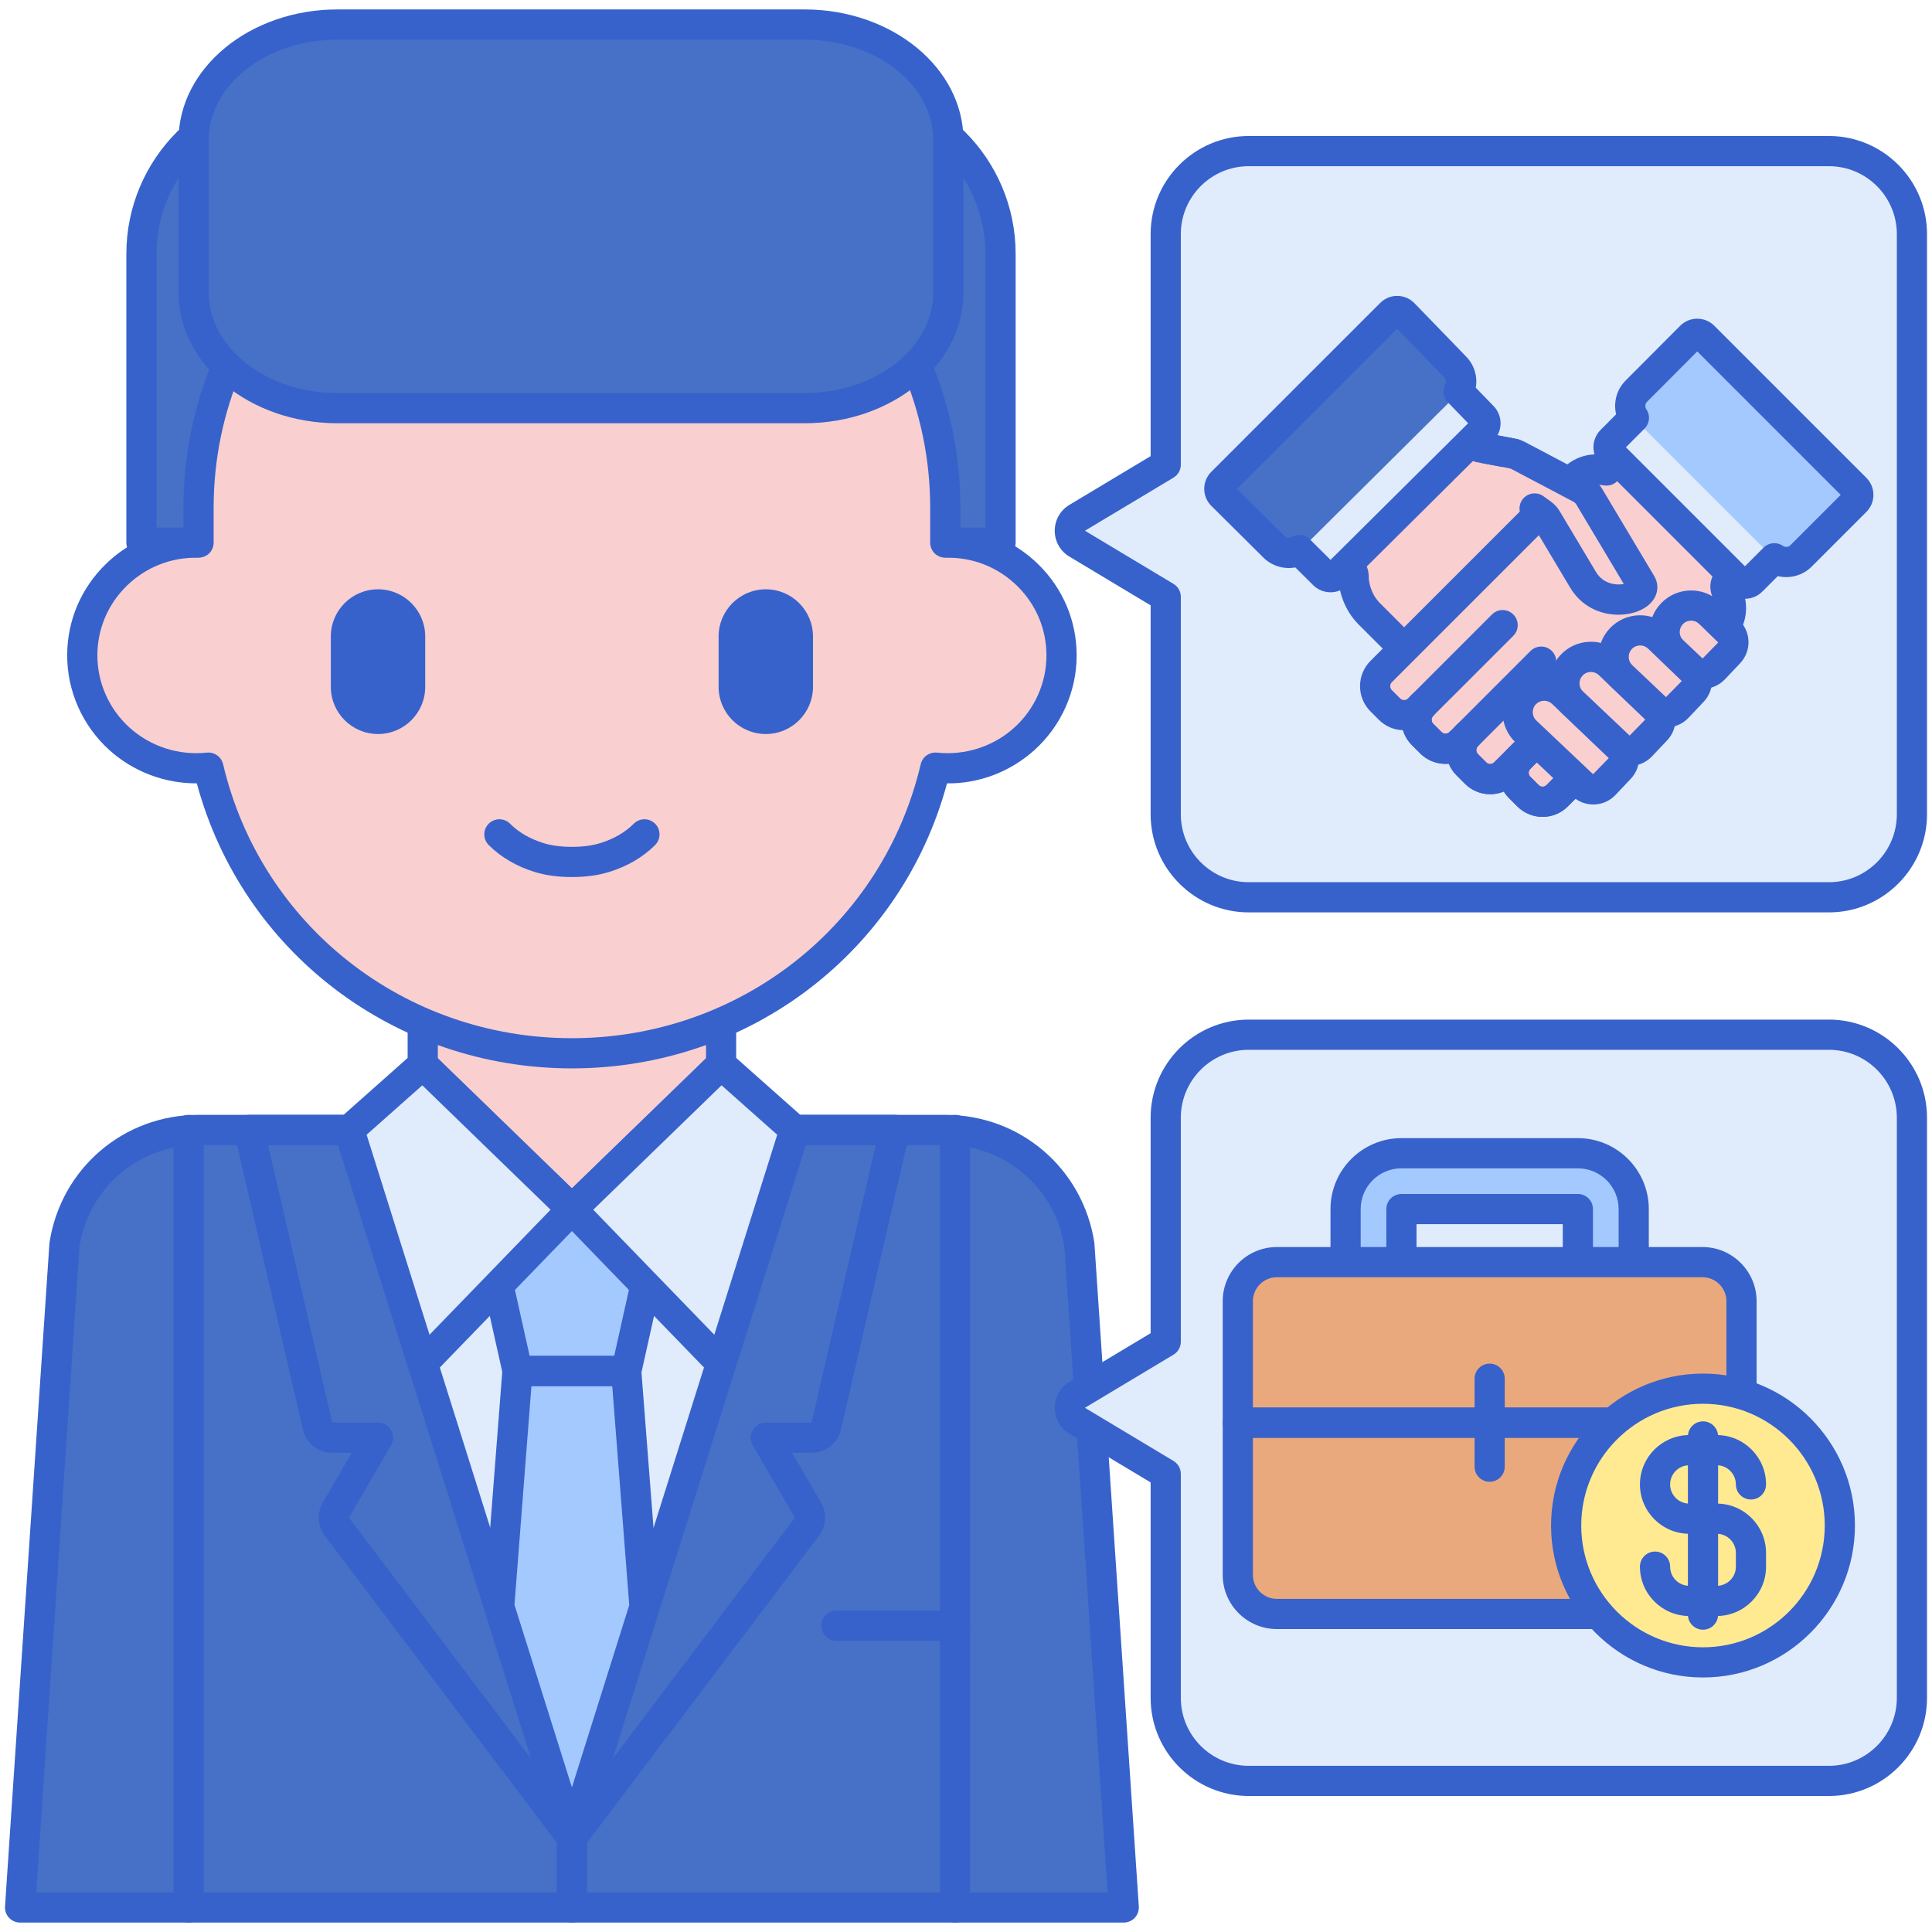 <svg id="Layer_1" height="512" viewBox="0 0 512 512" width="512" xmlns="http://www.w3.org/2000/svg"><g><g><g><path d="m286.044 329.844c-2.716-17.494-17.778-30.396-35.48-30.396h-198c-17.704 0-32.764 12.904-35.48 30.396l-11.764 175.656h47.242 198 47.242z" fill="#4671c6"></path></g><g><path d="m297.804 509.5h-292.484c-1.108 0-2.166-.458-2.922-1.268s-1.142-1.894-1.068-3l11.762-175.656c.008-.116.02-.23.038-.346 3.042-19.574 19.626-33.782 39.434-33.782h198c19.808 0 36.392 14.208 39.434 33.782.018.116.03.23.038.346l11.762 175.656c.074 1.106-.312 2.192-1.068 3s-1.818 1.268-2.926 1.268zm-288.206-8h283.93l-11.462-171.208c-2.5-15.562-15.72-26.842-31.502-26.842h-198c-15.782 0-29.002 11.28-31.502 26.842z" fill="#3762cc"></path></g><g><path d="m151.562 491c-1.22 0-2.414-.558-3.194-1.588l-62.282-82.402c-1.954-2.58-2.16-6.054-.53-8.852l7.662-13.158h-5.166c-3.744 0-6.948-2.546-7.792-6.196l-18.152-78.454c-.276-1.19.006-2.438.766-3.392.758-.954 1.912-1.51 3.13-1.51h26.556c1.746 0 3.292 1.132 3.816 2.798l58.998 187.55c.584 1.858-.254 3.866-1.984 4.756-.58.304-1.206.448-1.828.448zm-51.382-114c1.432 0 2.754.766 3.468 2.006.712 1.242.708 2.77-.012 4.008l-11.166 19.174 48.332 63.948-51.176-162.686h-18.59l17.018 73.55z" fill="#3762cc"></path></g><g><path d="m151.562 491c-.622 0-1.248-.144-1.83-.446-1.73-.89-2.568-2.898-1.984-4.756l58.998-187.55c.526-1.666 2.07-2.798 3.816-2.798h26.556c1.218 0 2.374.556 3.13 1.51.76.956 1.042 2.204.766 3.392l-18.152 78.454c-.846 3.648-4.048 6.196-7.792 6.196h-5.166l7.664 13.16c1.628 2.794 1.422 6.27-.534 8.852l-62.28 82.4c-.776 1.028-1.97 1.586-3.192 1.586zm61.936-187.55-51.176 162.684 48.332-63.948-11.166-19.172c-.72-1.238-.724-2.766-.012-4.008.714-1.24 2.038-2.006 3.468-2.006h12.126l17.018-73.55z" fill="#3762cc"></path></g><g><path d="m50.006 509.5c-2.208 0-4-1.792-4-4v-206.05c0-2.208 1.792-4 4-4s4 1.792 4 4v206.05c0 2.208-1.792 4-4 4z" fill="#3762cc"></path></g><g><path d="m253.12 509.5c-2.208 0-4-1.792-4-4v-206.05c0-2.208 1.792-4 4-4s4 1.792 4 4v206.05c0 2.208-1.792 4-4 4z" fill="#3762cc"></path></g><g><path d="m253.12 434.834h-31.464c-2.208 0-4-1.792-4-4s1.792-4 4-4h31.464c2.208 0 4 1.792 4 4s-1.792 4-4 4z" fill="#3762cc"></path></g><g><path d="m210.564 299.448h-118.002l59.002 187.552z" fill="#e0ebfc"></path></g><g><path d="m127.564 320.326 9.588 43h28.822l9.588-43c-9.804 0-38.192 0-47.998 0z" fill="#a4c9ff"></path></g><g><path d="m151.56 491c-1.746 0-3.292-1.132-3.816-2.798l-58.998-187.55c-.38-1.216-.162-2.542.592-3.568s1.952-1.632 3.224-1.632h118c1.274 0 2.47.608 3.224 1.632.754 1.028.972 2.352.592 3.568l-59.002 187.55c-.524 1.666-2.07 2.798-3.816 2.798zm-53.546-187.55 53.546 170.22 53.55-170.22z" fill="#3762cc"></path></g><g><path d="m151.562 487 19.24-61.158-4.846-62.508c-6.268 0-22.554 0-28.822 0l-4.838 62.418z" fill="#a4c9ff"></path></g><g><path d="m112.028 282.166 39.534 38.334 39.534-38.334v-31.416h-79.068z" fill="#f9cfcf"></path></g><g><path d="m151.562 324.5c-1.004 0-2.008-.376-2.786-1.128l-39.534-38.334c-.776-.752-1.214-1.79-1.214-2.872v-31.416c0-2.208 1.792-4 4-4h79.066c2.208 0 4 1.792 4 4v31.416c0 1.082-.44 2.12-1.214 2.872l-39.534 38.334c-.776.752-1.78 1.128-2.784 1.128zm-35.532-44.028 35.534 34.456 35.534-34.456v-25.722h-71.068z" fill="#3762cc"></path></g><g><g><path d="m53.236 143.806h-15.75v-76.514c0-23.08 18.71-41.792 41.792-41.792h10.598v81.666c0 20.236-16.404 36.64-36.64 36.64z" fill="#4671c6"></path></g><g><path d="m249.404 143.806h15.75v-76.514c0-23.08-18.71-41.792-41.792-41.792h-10.598v81.666c0 20.236 16.404 36.64 36.64 36.64z" fill="#4671c6"></path></g></g><g><g><path d="m53.236 147.806h-15.75c-2.208 0-4-1.792-4-4v-76.514c0-25.25 20.542-45.792 45.792-45.792h10.598c2.208 0 4 1.792 4 4v81.668c0 22.408-18.232 40.638-40.64 40.638zm-11.75-8h11.75c17.996 0 32.638-14.642 32.638-32.638v-77.668h-6.598c-20.838 0-37.792 16.954-37.792 37.792v72.514z" fill="#3762cc"></path></g><g><path d="m265.154 147.806h-15.75c-22.408 0-40.638-18.23-40.638-40.638v-81.668c0-2.208 1.792-4 4-4h10.598c25.25 0 45.792 20.542 45.792 45.792v76.516c-.002 2.208-1.792 3.998-4.002 3.998zm-48.388-118.306v77.668c0 17.996 14.642 32.638 32.638 32.638h11.75v-72.514c0-20.838-16.954-37.792-37.792-37.792z" fill="#3762cc"></path></g></g><g><path d="m250.51 143.806v-9.264c0-54.156-44.3-98.056-98.948-98.056-54.648 0-98.948 43.902-98.948 98.056v9.264c-17.182-.348-30.812 13.338-30.812 29.884 0 17.668 15.424 31.642 33.426 29.738 10.212 43.384 49.454 75.704 96.334 75.704 46.884 0 86.124-32.324 96.334-75.704 17.978 1.902 33.426-12.046 33.426-29.738.002-16.552-13.64-30.232-30.812-29.884z" fill="#f9cfcf"></path></g><g><g><path d="m202.946 194.522c-6.908 0-12.506-5.6-12.506-12.506v-13.34c0-6.908 5.6-12.506 12.506-12.506 6.908 0 12.506 5.6 12.506 12.506v13.34c0 6.906-5.6 12.506-12.506 12.506z" fill="#3762cc"></path></g><g><path d="m100.18 194.522c-6.908 0-12.506-5.6-12.506-12.506v-13.34c0-6.908 5.6-12.506 12.506-12.506 6.908 0 12.506 5.6 12.506 12.506v13.34c0 6.906-5.6 12.506-12.506 12.506z" fill="#3762cc"></path></g><g><path d="m151.564 232.424c-3.662 0-6.86-.432-9.776-1.316-4.84-1.472-9.086-3.954-12.284-7.174-1.554-1.568-1.544-4.102.022-5.658 1.572-1.554 4.102-1.542 5.658.022 2.266 2.286 5.354 4.068 8.93 5.156 2.15.652 4.588.97 7.45.97 2.86 0 5.296-.318 7.45-.972 3.574-1.086 6.662-2.87 8.928-5.154 1.558-1.568 4.088-1.576 5.658-.022 1.566 1.556 1.576 4.09.022 5.658-3.198 3.22-7.444 5.702-12.282 7.172-2.918.886-6.116 1.318-9.776 1.318z" fill="#3762cc"></path></g></g><g><path d="m151.564 509.5c-2.208 0-4-1.792-4-4v-18.5c0-2.208 1.792-4 4-4s4 1.792 4 4v18.5c0 2.208-1.79 4-4 4z" fill="#3762cc"></path></g><g><path d="m151.562 283.132c-46.96 0-87.364-30.892-99.406-75.534-.046 0-.094 0-.14 0-8.462 0-16.682-3.108-22.99-8.784-7.132-6.42-11.222-15.576-11.222-25.126 0-9.14 3.612-17.712 10.168-24.138 5.632-5.522 12.85-8.85 20.644-9.594v-5.418c0-56.274 46.182-102.054 102.948-102.054s102.948 45.782 102.948 102.054v5.418c7.794.744 15.01 4.074 20.644 9.596 6.556 6.424 10.168 14.996 10.168 24.136 0 9.548-4.09 18.706-11.22 25.122-6.344 5.708-14.674 8.902-23.132 8.788-12.046 44.642-52.448 75.534-99.41 75.534zm-96.33-83.702c1.834 0 3.46 1.262 3.89 3.084 10.062 42.758 48.076 72.62 92.44 72.62s82.376-29.862 92.44-72.62c.462-1.962 2.306-3.256 4.314-3.062 7.458.796 14.908-1.61 20.434-6.584 5.448-4.902 8.572-11.89 8.572-19.176 0-6.972-2.758-13.516-7.768-18.424-5.06-4.958-11.806-7.646-18.964-7.46-1.044-.004-2.112-.39-2.878-1.142-.77-.752-1.202-1.784-1.202-2.858v-9.266c0-51.862-42.594-94.054-94.948-94.054s-94.946 42.192-94.946 94.054v9.266c0 1.074-.432 2.106-1.202 2.858-.768.752-1.904 1.136-2.878 1.142-7.15-.18-13.906 2.502-18.964 7.458-5.01 4.908-7.768 11.454-7.768 18.426 0 7.284 3.126 14.274 8.574 19.178 5.528 4.972 12.978 7.38 20.432 6.582.142-.014.282-.022.422-.022z" fill="#3762cc"></path></g><g><path d="m89.44 108.168h123.76c21.054 0 38.12-13.712 38.12-30.628v-40.412c0-16.916-17.068-30.628-38.12-30.628h-123.76c-21.054 0-38.12 13.712-38.12 30.628v40.412c0 16.916 17.068 30.628 38.12 30.628z" fill="#4671c6"></path></g><g><path d="m213.2 112.168h-123.758c-23.226 0-42.122-15.536-42.122-34.628v-40.412c0-19.094 18.894-34.628 42.122-34.628h123.758c23.226 0 42.122 15.536 42.122 34.628v40.412c-.002 19.092-18.896 34.628-42.122 34.628zm-123.758-101.668c-18.814 0-34.122 11.946-34.122 26.628v40.412c0 14.684 15.306 26.628 34.122 26.628h123.758c18.814 0 34.122-11.946 34.122-26.628v-40.412c0-14.684-15.306-26.628-34.122-26.628z" fill="#3762cc"></path></g><g><path d="m165.974 367.326h-28.822c-1.874 0-3.496-1.3-3.904-3.128l-9.588-43c-.264-1.186.024-2.426.784-3.374s1.908-1.498 3.122-1.498h47.998c1.212 0 2.362.55 3.122 1.498s1.046 2.188.784 3.374l-9.588 43c-.412 1.828-2.034 3.128-3.908 3.128zm-25.614-8h22.408l7.804-35h-38.018z" fill="#3762cc"></path></g><g><path d="m151.562 491c-1.746 0-3.292-1.132-3.816-2.798l-19.268-61.25c-.152-.488-.21-1-.172-1.51l4.838-62.416c.162-2.084 1.898-3.692 3.988-3.692h28.822c2.09 0 3.826 1.608 3.988 3.692l4.846 62.508c.04.51-.02 1.022-.172 1.51l-19.238 61.158c-.524 1.666-2.07 2.798-3.816 2.798zm-15.22-65.712 15.22 48.382 15.192-48.292-4.5-58.044h-21.42z" fill="#3762cc"></path></g><g><path d="m92.562 299.448 19.466-17.282 39.534 38.334-39.534 40.828z" fill="#e0ebfc"></path></g><g><path d="m210.564 299.448-19.466-17.282-39.534 38.334 39.534 40.828z" fill="#e0ebfc"></path></g><g><path d="m112.03 365.328c-.306 0-.616-.036-.92-.108-1.374-.324-2.472-1.348-2.896-2.692l-19.466-61.878c-.472-1.504-.018-3.146 1.16-4.192l19.466-17.284c1.566-1.392 3.936-1.34 5.442.12l39.534 38.334c1.584 1.538 1.626 4.066.088 5.654l-39.534 40.828c-.764.788-1.804 1.218-2.874 1.218zm-14.874-64.608 16.672 52.998 32.08-33.128-33.998-32.968z" fill="#3762cc"></path></g><g><path d="m191.098 365.328c-1.07 0-2.112-.43-2.874-1.216l-39.534-40.828c-1.538-1.588-1.496-4.118.088-5.654l39.534-38.334c1.504-1.458 3.876-1.512 5.442-.12l19.466 17.284c1.178 1.044 1.632 2.688 1.16 4.192l-19.466 61.878c-.424 1.344-1.524 2.368-2.896 2.692-.306.07-.614.106-.92.106zm-33.88-44.738 32.08 33.128 16.672-52.998-14.754-13.1z" fill="#3762cc"></path></g></g><g><g><g><path d="m484.68 40.042h-153.75c-12.15 0-22 9.85-22 22v61.104l-23.468 14.076c-2.59 1.554-2.59 5.306 0 6.86l23.468 14.076v57.632c0 12.15 9.85 22 22 22h153.75c12.15 0 22-9.85 22-22v-153.748c0-12.15-9.85-22-22-22z" fill="#e0ebfc"></path></g><g><path d="m484.68 241.792h-153.75c-14.336 0-26-11.664-26-26v-55.368l-21.524-12.912c-2.434-1.458-3.886-4.022-3.886-6.86s1.454-5.402 3.886-6.86l21.524-12.912v-58.84c0-14.336 11.664-26 26-26h153.75c14.336 0 26 11.664 26 26v153.75c0 14.336-11.664 26.002-26 26.002zm-153.75-197.75c-9.926 0-18 8.074-18 18v61.106c0 1.404-.738 2.708-1.944 3.43l-23.466 14.076 23.466 14.076c1.206.722 1.944 2.026 1.944 3.43v57.632c0 9.926 8.074 18 18 18h153.75c9.926 0 18-8.074 18-18v-153.75c0-9.926-8.074-18-18-18z" fill="#3762cc"></path></g><g><g><g><path d="m392.72 118.662 7.876 1.484c1.428.27-.448-1.266 26.862 26.044l-40.532 40.532-24.054-24.054c-4.526-4.526-4.152-10.494-4.132-9.824-.026-.914-.38-1.754-.998-2.372l-22.524-22.524c-.534-.534-.534-1.4 0-1.932l31.032-31.032c.534-.534 1.4-.532 1.934.002 24.684 24.68 23.046 23.396 24.536 23.676z" fill="#f9cfcf"></path></g><g><path d="m386.926 190.722c-1.06 0-2.078-.422-2.828-1.172l-24.052-24.054c-3.834-3.832-5.304-8.962-5.28-12.198-.006-.052-.01-.108-.014-.16l-22.362-22.364c-1.014-1.008-1.574-2.358-1.574-3.792 0-1.438.56-2.788 1.578-3.8l31.028-31.028c2.1-2.094 5.504-2.09 7.596.006 5.642 5.644 9.914 9.934 13.16 13.194 5.432 5.456 8.454 8.488 9.522 9.422l7.636 1.44c2.186.302 2.186.302 14.378 12.542 3.584 3.598 8.31 8.344 14.572 14.606 1.562 1.562 1.562 4.094 0 5.656l-40.534 40.534c-.748.746-1.766 1.168-2.826 1.168zm-24.196-37.592c.04.722.36 4.098 2.97 6.708l21.224 21.226 34.876-34.876c-4.89-4.894-8.73-8.75-11.756-11.788-6.16-6.184-9.35-9.384-10.474-10.378l-7.59-1.43c-2.276-.35-2.276-.35-13.472-11.596-2.876-2.888-6.56-6.586-11.294-11.324l-27.304 27.308 20.66 20.662c1.34 1.34 2.11 3.142 2.168 5.078v.002.002c.004.14.002.274-.008.406zm-7.956-.172-.032.002zm45.456-28.822c.016.002.032.006.044.008zm-7.142-9.466h.006c-.002 0-.004 0-.006 0zm-27.732-16.858c.002.002.004.006.006.008-.002-.004-.004-.006-.006-.008z" fill="#3762cc"></path></g><g><path d="m386.934 196.836c-2.134 2.134-5.596 2.134-7.73 0l-2.214-2.214c-2.134-2.134-2.134-5.596 0-7.73l-1.024 1.024c-2.134 2.134-5.596 2.134-7.73 0l-2.214-2.214c-2.134-2.134-2.134-5.596 0-7.73 9.79-9.79 41.348-41.348 51.164-51.164 1.804-1.804 4.344-2.666 6.872-2.332l1.672.22 30.126-28.772c.52-.52 1.362-.52 1.88 0l27.918 27.918c.52.52.52 1.362 0 1.88l-24.972 24.972c-2.056 2.056-4.142 3.478-3.154 6.04 2.006 3.41 1.454 7.744-1.344 10.542l-26.686 26.686c-.886.886-1.906 1.614-3.014 2.174l.462.462-14.284 14.284c-2.134 2.134-5.596 2.134-7.73 0l-2.214-2.214c-2.134-2.134-2.134-5.596 0-7.73l-3.936 3.936c-2.134 2.134-5.596 2.134-7.73 0l-2.214-2.214c-2.134-2.134-2.134-5.596 0-7.73z" fill="#f9cfcf"></path></g><g><path d="m383.068 202.438c-2.53 0-4.906-.984-6.694-2.774l-2.214-2.21c-3.692-3.694-3.692-9.698 0-13.388l21.226-21.226c1.562-1.562 4.094-1.562 5.656 0s1.562 4.094 0 5.656l-21.226 21.224c-.572.572-.572 1.502 0 2.074l2.214 2.21c.57.574 1.504.572 2.074.002 1.562-1.562 4.094-1.562 5.656 0s1.562 4.094 0 5.656c-1.786 1.792-4.162 2.776-6.692 2.776z" fill="#3762cc"></path></g><g><path d="m394.92 210.47c-2.424 0-4.848-.922-6.694-2.768l-2.214-2.214c-3.692-3.692-3.692-9.696 0-13.386l19.588-19.588c1.562-1.562 4.094-1.562 5.656 0s1.562 4.094 0 5.656l-19.588 19.588c-.572.572-.572 1.502 0 2.074l2.214 2.214c.574.57 1.5.57 2.074 0l19.588-19.588c1.562-1.562 4.094-1.562 5.656 0s1.562 4.094 0 5.656l-19.588 19.588c-1.844 1.846-4.268 2.768-6.692 2.768z" fill="#3762cc"></path></g><g><path d="m408.8 216.478c-2.424 0-4.848-.922-6.694-2.768l-2.214-2.214c-3.692-3.692-3.692-9.696 0-13.386l14.286-14.284c1.562-1.562 4.094-1.56 5.656-.002l9.944 9.946c1.562 1.562 1.562 4.094 0 5.656l-14.284 14.286c-1.846 1.844-4.27 2.766-6.694 2.766zm3.866-5.596h.02zm4.34-18.572-11.458 11.456c-.572.572-.572 1.502 0 2.074l2.214 2.214c.574.57 1.5.57 2.074 0l11.456-11.458z" fill="#3762cc"></path></g><g><path d="m408.8 216.478c-2.424 0-4.848-.922-6.694-2.768l-2.214-2.214c-.534-.534-.988-1.114-1.368-1.728-1.128.464-2.348.708-3.606.708-2.53 0-4.906-.984-6.694-2.774l-2.214-2.214c-.914-.914-1.602-1.968-2.062-3.096-2.696.23-5.504-.656-7.572-2.724l-2.216-2.216c-1.138-1.138-1.926-2.496-2.362-3.94-2.416-.074-4.676-1.05-6.392-2.768l-2.214-2.214c-3.69-3.692-3.69-9.696.002-13.386l51.164-51.164c2.612-2.612 6.336-3.908 9.992-3.498l28.594-27.304c1.572-1.498 4.054-1.472 5.59.064l29.802 29.802c1.562 1.562 1.562 4.094 0 5.656l-24.824 24.824c-.308.308-.62.606-.92.892-.376.362-.856.818-1.15 1.154 2.366 4.83 1.43 10.682-2.426 14.536l-26.686 26.686c-.548.548-1.138 1.054-1.764 1.516-.192.406-.454.786-.79 1.12l-14.284 14.286c-1.844 1.842-4.268 2.764-6.692 2.764zm-3.252-12.712c-.374.376-.43.81-.43 1.038s.056.664.43 1.038l2.214 2.214c.574.57 1.5.57 2.074 0l12.734-12.738c.248-1.186 1.024-2.2 2.11-2.748.748-.378 1.42-.862 1.994-1.438l26.684-26.682c1.508-1.508 1.806-3.846.722-5.682-.112-.192-.208-.388-.286-.594-1.806-4.694 1.372-7.728 3.27-9.542.258-.246.524-.498.79-.764l21.996-21.996-24.21-24.212-27.148 25.926c-.876.834-2.076 1.218-3.282 1.074l-1.672-.218c-1.302-.184-2.61.278-3.526 1.194l-51.164 51.164c-.572.572-.572 1.502 0 2.074l2.214 2.214c.57.57 1.498.57 2.072 0l1.024-1.024c1.562-1.562 4.094-1.562 5.656 0 .782.782 1.172 1.804 1.172 2.828s-.39 2.046-1.172 2.828c-.374.374-.43.81-.43 1.038s.056.664.43 1.038l2.214 2.214c.568.566 1.5.572 2.076-.002l1.902-1.904c0-.002.002-.002.002-.002 1.562-1.562 4.094-1.56 5.656-.002 1.562 1.562 1.562 4.094.002 5.656l-.002.004c-.572.57-.57 1.5 0 2.072l2.214 2.214c.374.374.81.43 1.038.43s.664-.056 1.038-.43l3.934-3.938h.002c1.562-1.562 4.094-1.562 5.656 0 1.566 1.562 1.566 4.096.002 5.658z" fill="#3762cc"></path></g><g><path d="m414.054 183.626 15.036 14.232c1.644 1.556 1.716 4.152.16 5.796l-4.03 4.258c-1.556 1.644-4.152 1.716-5.796.16l-15.036-14.232c-2.82-2.67-2.942-7.12-.274-9.94 2.67-2.82 7.12-2.942 9.94-.274z" fill="#f9cfcf"></path></g><g><path d="m426.45 175.994 12.31 11.65c1.644 1.556 1.716 4.152.16 5.796l-4.03 4.258c-1.556 1.644-4.152 1.716-5.796.16l-12.31-11.65c-2.82-2.67-2.942-7.12-.274-9.94 2.668-2.822 7.118-2.944 9.94-.274z" fill="#f9cfcf"></path></g><g><path d="m453.002 162.398 5.092 4.818c1.644 1.556 1.716 4.152.16 5.796l-4.03 4.258c-1.556 1.644-4.152 1.716-5.796.16l-5.09-4.818c-2.82-2.67-2.942-7.12-.274-9.94 2.668-2.822 7.118-2.944 9.938-.274z" fill="#f9cfcf"></path></g><g><path d="m422.236 213.196c-2.078 0-4.046-.784-5.562-2.218l-15.038-14.23c-4.416-4.18-4.61-11.176-.43-15.594 2.028-2.142 4.766-3.366 7.71-3.446 2.938-.086 5.748.99 7.886 3.016l15.038 14.232c1.57 1.486 2.468 3.498 2.528 5.66s-.726 4.216-2.214 5.79l-4.03 4.26c-1.488 1.57-3.5 2.468-5.662 2.528-.074 0-.15.002-.226.002zm-13.014-27.494c-.028 0-.056.002-.084.002-.81.024-1.564.36-2.122.948-1.148 1.212-1.096 3.136.12 4.288l15.038 14.228 4.17-4.262-15.04-14.374c-.566-.538-1.302-.83-2.082-.83z" fill="#3762cc"></path></g><g><path d="m431.906 202.976c-1.998 0-4.002-.732-5.564-2.212l-12.31-11.652c-4.416-4.178-4.61-11.174-.43-15.592 2.028-2.142 4.766-3.366 7.71-3.446 2.95-.096 5.748.99 7.886 3.016l12.308 11.65c3.244 3.07 3.384 8.208.314 11.452l-4.032 4.258c-1.586 1.678-3.732 2.526-5.882 2.526zm-10.288-24.906c-.804 0-1.61.318-2.206.948-.554.588-.85 1.358-.828 2.168.024.808.36 1.56.946 2.116l12.312 11.654 4.172-4.264-12.314-11.792c-.584-.554-1.334-.83-2.082-.83z" fill="#3762cc"></path></g><g><path d="m451.242 182.548c-1.998 0-4-.732-5.564-2.21l-5.092-4.822c-2.138-2.024-3.364-4.762-3.444-7.708-.082-2.946.988-5.746 3.016-7.886 4.182-4.418 11.178-4.608 15.594-.43l5.092 4.818c3.242 3.07 3.384 8.208.316 11.452l-4.034 4.26c-1.588 1.68-3.734 2.526-5.884 2.526zm-3.072-18.074c-.804 0-1.608.318-2.204.948-.556.588-.85 1.358-.828 2.166.024.81.36 1.562.946 2.118l5.092 4.822 4.174-4.264-5.098-4.958c0-.002 0-.002 0-.002-.584-.554-1.334-.83-2.082-.83z" fill="#3762cc"></path></g><g><path d="m439.486 168.968 8.94 8.462c1.644 1.556 1.716 4.152.16 5.796l-4.03 4.258c-1.556 1.644-4.152 1.716-5.796.16l-8.94-8.462c-2.82-2.67-2.942-7.12-.274-9.94 2.668-2.82 7.12-2.944 9.94-.274z" fill="#f9cfcf"></path></g><g><path d="m441.572 192.768c-2.08 0-4.048-.784-5.564-2.218l-8.94-8.462c-2.14-2.026-3.364-4.762-3.444-7.708-.082-2.946.988-5.746 3.016-7.886 4.184-4.416 11.18-4.604 15.594-.43.002 0 .002.002.002.002l8.94 8.462c1.57 1.484 2.468 3.494 2.53 5.658.06 2.162-.726 4.218-2.214 5.792l-4.03 4.26c-1.488 1.57-3.5 2.468-5.662 2.528-.078 0-.154.002-.228.002zm-6.92-21.724c-.804 0-1.608.318-2.204.948-.556.588-.85 1.358-.828 2.166.024.808.36 1.562.948 2.12l8.94 8.462 4.172-4.264-8.942-8.602c-.586-.554-1.336-.83-2.086-.83z" fill="#3762cc"></path></g><g><path d="m397.966 123.976 3.58-3.58c.686.234-.558-.384 17.258 9.014.994.524 1.824 1.312 2.4 2.276l13.706 22.958c.548.914.274 2.142-.678 2.72-3.384 2.026-7.638 1.992-10.962.026-2.99-1.774-2.894-2.32-13.358-19.848-.322-.54-.752-1.008-1.262-1.378l-1.954-1.41z" fill="#f9cfcf"></path></g><g><path d="m428.892 162.904c-4.572.002-9.686-1.99-12.792-7.192l-9.626-16.126c-.042-.07-.1-.132-.17-.184l-1.956-1.412c-1.792-1.292-2.196-3.792-.9-5.584 1.292-1.788 3.792-2.196 5.584-.9l1.954 1.41c.958.69 1.75 1.552 2.356 2.566l9.626 16.126c1.3 2.178 3.258 2.922 4.67 3.164 1.052.178 1.98.124 2.682-.014l-12.552-21.028c-.2-.332-.49-.608-.836-.792l-16.348-8.624c-.32-.168-.362-.19-4.032-.872l-3.46-.644c-2.17-.41-3.6-2.5-3.192-4.672.408-2.168 2.488-3.6 4.672-3.192l3.442.642c4.314.8 4.87.904 6.304 1.662l16.35 8.626c1.644.87 3.014 2.168 3.964 3.758l13.708 22.96c1.822 3.052.738 6.592-2.636 8.606-1.782 1.074-4.21 1.716-6.812 1.716zm2.58-6.212h.022z" fill="#3762cc"></path></g><g><path d="m427.02 116.74 24.636-24.72 37.236 37.236-24.676 24.68c-.99.992-2.598.992-3.588 0l-33.604-33.608c-.99-.994-.992-2.598-.004-3.588z" fill="#e0ebfc"></path></g><g><g><path d="m451.474 89.152 40.304 40.304c.93.93.93 2.44 0 3.372l-14.478 14.48c-2.172 2.172-5.694 2.172-7.866 0l-35.782-35.788c-2.17-2.17-2.172-5.686-.006-7.86l14.456-14.506c.928-.932 2.44-.934 3.372-.002z" fill="#a4c9ff"></path></g></g><g><path d="m462.42 158.676c-1.746 0-3.386-.68-4.622-1.914l-33.604-33.61c-2.544-2.542-2.546-6.688-.008-9.236l4.1-4.116c-.75-3.146.128-6.558 2.524-8.962l14.456-14.506c1.208-1.21 2.814-1.876 4.522-1.876h.002c1.706 0 3.308.664 4.514 1.87l40.302 40.304c1.206 1.204 1.87 2.804 1.872 4.51 0 1.708-.664 3.31-1.872 4.518l-14.476 14.48c-2.41 2.408-5.834 3.292-8.992 2.532l-4.094 4.094c-1.236 1.232-2.876 1.912-4.624 1.912zm-31.536-40.146 31.538 31.542 4.958-4.958c1.366-1.366 3.516-1.562 5.106-.458.622.426 1.458.358 1.99-.176l13.332-13.336-38.016-38.018-13.312 13.36c-.528.528-.602 1.36-.178 1.976 1.094 1.586.9 3.728-.458 5.094zm58.068 13.76h.022z" fill="#3762cc"></path></g><g><path d="m369.118 85.82 23.836 24.596c.966.998.952 2.588-.034 3.566l-38.526 38.25c-.99.982-2.586.982-3.576 0l-24.144-23.97z" fill="#e0ebfc"></path></g><g><path d="m371.966 83.138 13.714 14.152c2.108 2.176 2.074 5.642-.076 7.776l-40.164 39.876c-2.158 2.142-5.638 2.142-7.794 0l-13.812-13.712c-.932-.924-.934-2.43-.006-3.358l44.758-44.76c.936-.936 2.458-.924 3.38.026z" fill="#4671c6"></path></g><g><path d="m352.606 156.96c-1.668 0-3.334-.628-4.602-1.884l-4.736-4.704c-3.014.548-6.186-.356-8.442-2.592l-13.81-13.712c-1.212-1.206-1.88-2.808-1.882-4.516-.002-1.706.662-3.308 1.87-4.514l44.756-44.756c1.208-1.206 2.804-1.866 4.504-1.866h.054c1.718.014 3.324.702 4.522 1.938l13.714 14.152c2.166 2.234 3.054 5.294 2.538 8.236l4.738 4.89c2.476 2.554 2.438 6.676-.088 9.186l-38.528 38.252c-1.272 1.262-2.94 1.89-4.608 1.89zm-8.29-15.18c1.032 0 2.05.396 2.82 1.162l5.47 5.432 36.468-36.208-5.414-5.588c-1.22-1.26-1.478-3.168-.634-4.706.274-.5.31-1.248-.22-1.796l-12.562-12.962-42.432 42.432 12.65 12.56c.564.556 1.35.504 1.842.218.63-.366 1.322-.544 2.012-.544zm45.768-28.576h.022z" fill="#3762cc"></path></g></g></g></g><g><g><path d="m484.68 274.208h-153.75c-12.15 0-22 9.85-22 22v59.37l-23.468 14.076c-2.59 1.554-2.59 5.308 0 6.86l23.468 14.076v59.37c0 12.15 9.85 22 22 22h153.75c12.15 0 22-9.85 22-22v-153.75c0-12.152-9.85-22.002-22-22.002z" fill="#e0ebfc"></path></g><g><path d="m484.68 475.958h-153.75c-14.336 0-26-11.664-26-26v-57.104l-21.524-12.912c-2.432-1.458-3.884-4.022-3.886-6.858 0-2.838 1.452-5.402 3.884-6.864l21.526-12.91v-57.104c0-14.336 11.664-26 26-26h153.75c14.336 0 26 11.664 26 26v153.75c0 14.338-11.664 26.002-26 26.002zm-153.75-197.75c-9.926 0-18 8.074-18 18v59.37c0 1.406-.738 2.708-1.944 3.43l-23.466 14.074 23.466 14.078c1.206.722 1.944 2.026 1.944 3.43v59.37c0 9.926 8.074 18 18 18h153.75c9.926 0 18-8.074 18-18v-153.75c0-9.926-8.074-18-18-18h-153.75z" fill="#3762cc"></path></g><g><g><g><g><path d="m425.55 361.48c-4.088 0-7.4-3.312-7.4-7.4v-33.662h-46.756v33.662c0 4.086-3.312 7.4-7.4 7.4s-7.4-3.312-7.4-7.4v-33.662c0-8.16 6.64-14.8 14.8-14.8h46.756c8.16 0 14.8 6.64 14.8 14.8v33.662c0 4.088-3.312 7.4-7.4 7.4z" fill="#a4c9ff"></path></g></g><g><g><path d="m425.55 365.48c-6.288 0-11.4-5.114-11.4-11.398v-29.664h-38.756v29.664c0 6.286-5.114 11.398-11.398 11.398-6.288 0-11.4-5.114-11.4-11.398v-33.664c0-10.366 8.434-18.798 18.798-18.798h46.756c10.368 0 18.8 8.434 18.8 18.798v33.664c.002 6.286-5.112 11.398-11.4 11.398zm-54.156-49.062h46.756c2.208 0 4 1.792 4 4v33.664c0 1.874 1.526 3.398 3.4 3.398s3.4-1.526 3.4-3.398v-33.664c0-5.956-4.846-10.798-10.8-10.798h-46.756c-5.956 0-10.798 4.844-10.798 10.798v33.664c0 1.874 1.526 3.398 3.4 3.398s3.398-1.526 3.398-3.398v-33.664c0-2.21 1.792-4 4-4z" fill="#3762cc"></path></g></g><g><path d="m328.03 344.838v32.19h133.484v-32.19c0-5.722-4.638-10.36-10.36-10.36h-112.764c-5.72 0-10.36 4.638-10.36 10.36z" fill="#eaa97d"></path></g><g><path d="m328.03 377.028v40.33c0 5.722 4.638 10.36 10.36 10.36h112.764c5.722 0 10.36-4.638 10.36-10.36v-40.33z" fill="#eaa97d"></path></g><g><path d="m394.774 392.686c-2.208 0-4-1.792-4-4v-23.316c0-2.208 1.792-4 4-4s4 1.792 4 4v23.316c0 2.208-1.792 4-4 4z" fill="#3762cc"></path></g><g><path d="m461.516 381.028h-133.484c-2.208 0-4-1.792-4-4v-32.19c0-7.918 6.442-14.36 14.36-14.36h112.766c7.918 0 14.36 6.442 14.36 14.36v32.19c-.002 2.208-1.794 4-4.002 4zm-129.484-8h125.484v-28.19c0-3.506-2.854-6.36-6.36-6.36h-112.766c-3.506 0-6.36 2.854-6.36 6.36v28.19z" fill="#3762cc"></path></g><g><path d="m451.156 431.716h-112.766c-7.918 0-14.36-6.442-14.36-14.36v-40.33c0-2.208 1.792-4 4-4h133.484c2.208 0 4 1.792 4 4v40.33c.002 7.92-6.44 14.36-14.358 14.36zm-119.124-50.688v36.33c0 3.506 2.854 6.36 6.36 6.36h112.766c3.506 0 6.36-2.854 6.36-6.36v-36.33z" fill="#3762cc"></path></g></g><g><circle cx="451.312" cy="404.282" fill="#ffea92" r="36.266"></circle></g><g><g><path d="m454.944 428.258h-7.264c-7.212 0-13.08-5.868-13.08-13.08 0-2.208 1.792-4 4-4s4 1.792 4 4c0 2.8 2.28 5.08 5.08 5.08h7.264c2.8 0 5.08-2.28 5.08-5.08v-3.632c0-2.8-2.28-5.08-5.08-5.08h-7.264c-7.212 0-13.08-5.868-13.08-13.078 0-7.212 5.868-13.08 13.08-13.08h7.264c7.212 0 13.08 5.868 13.08 13.08 0 2.208-1.792 4-4 4s-4-1.792-4-4c0-2.8-2.28-5.08-5.08-5.08h-7.264c-2.8 0-5.08 2.28-5.08 5.08s2.28 5.078 5.08 5.078h7.264c7.212 0 13.08 5.868 13.08 13.08v3.632c0 7.212-5.868 13.08-13.08 13.08z" fill="#3762cc"></path></g><g><path d="m451.312 431.888c-2.208 0-4-1.792-4-4v-47.214c0-2.208 1.792-4 4-4s4 1.792 4 4v47.214c0 2.21-1.79 4-4 4z" fill="#3762cc"></path></g></g><g><path d="m451.312 444.548c-22.204 0-40.268-18.064-40.268-40.268s18.064-40.266 40.268-40.266 40.266 18.062 40.266 40.266-18.062 40.268-40.266 40.268zm0-72.532c-17.792 0-32.268 14.474-32.268 32.266s14.474 32.268 32.268 32.268c17.792 0 32.266-14.474 32.266-32.268 0-17.792-14.474-32.266-32.266-32.266z" fill="#3762cc"></path></g></g></g></g></g></svg>